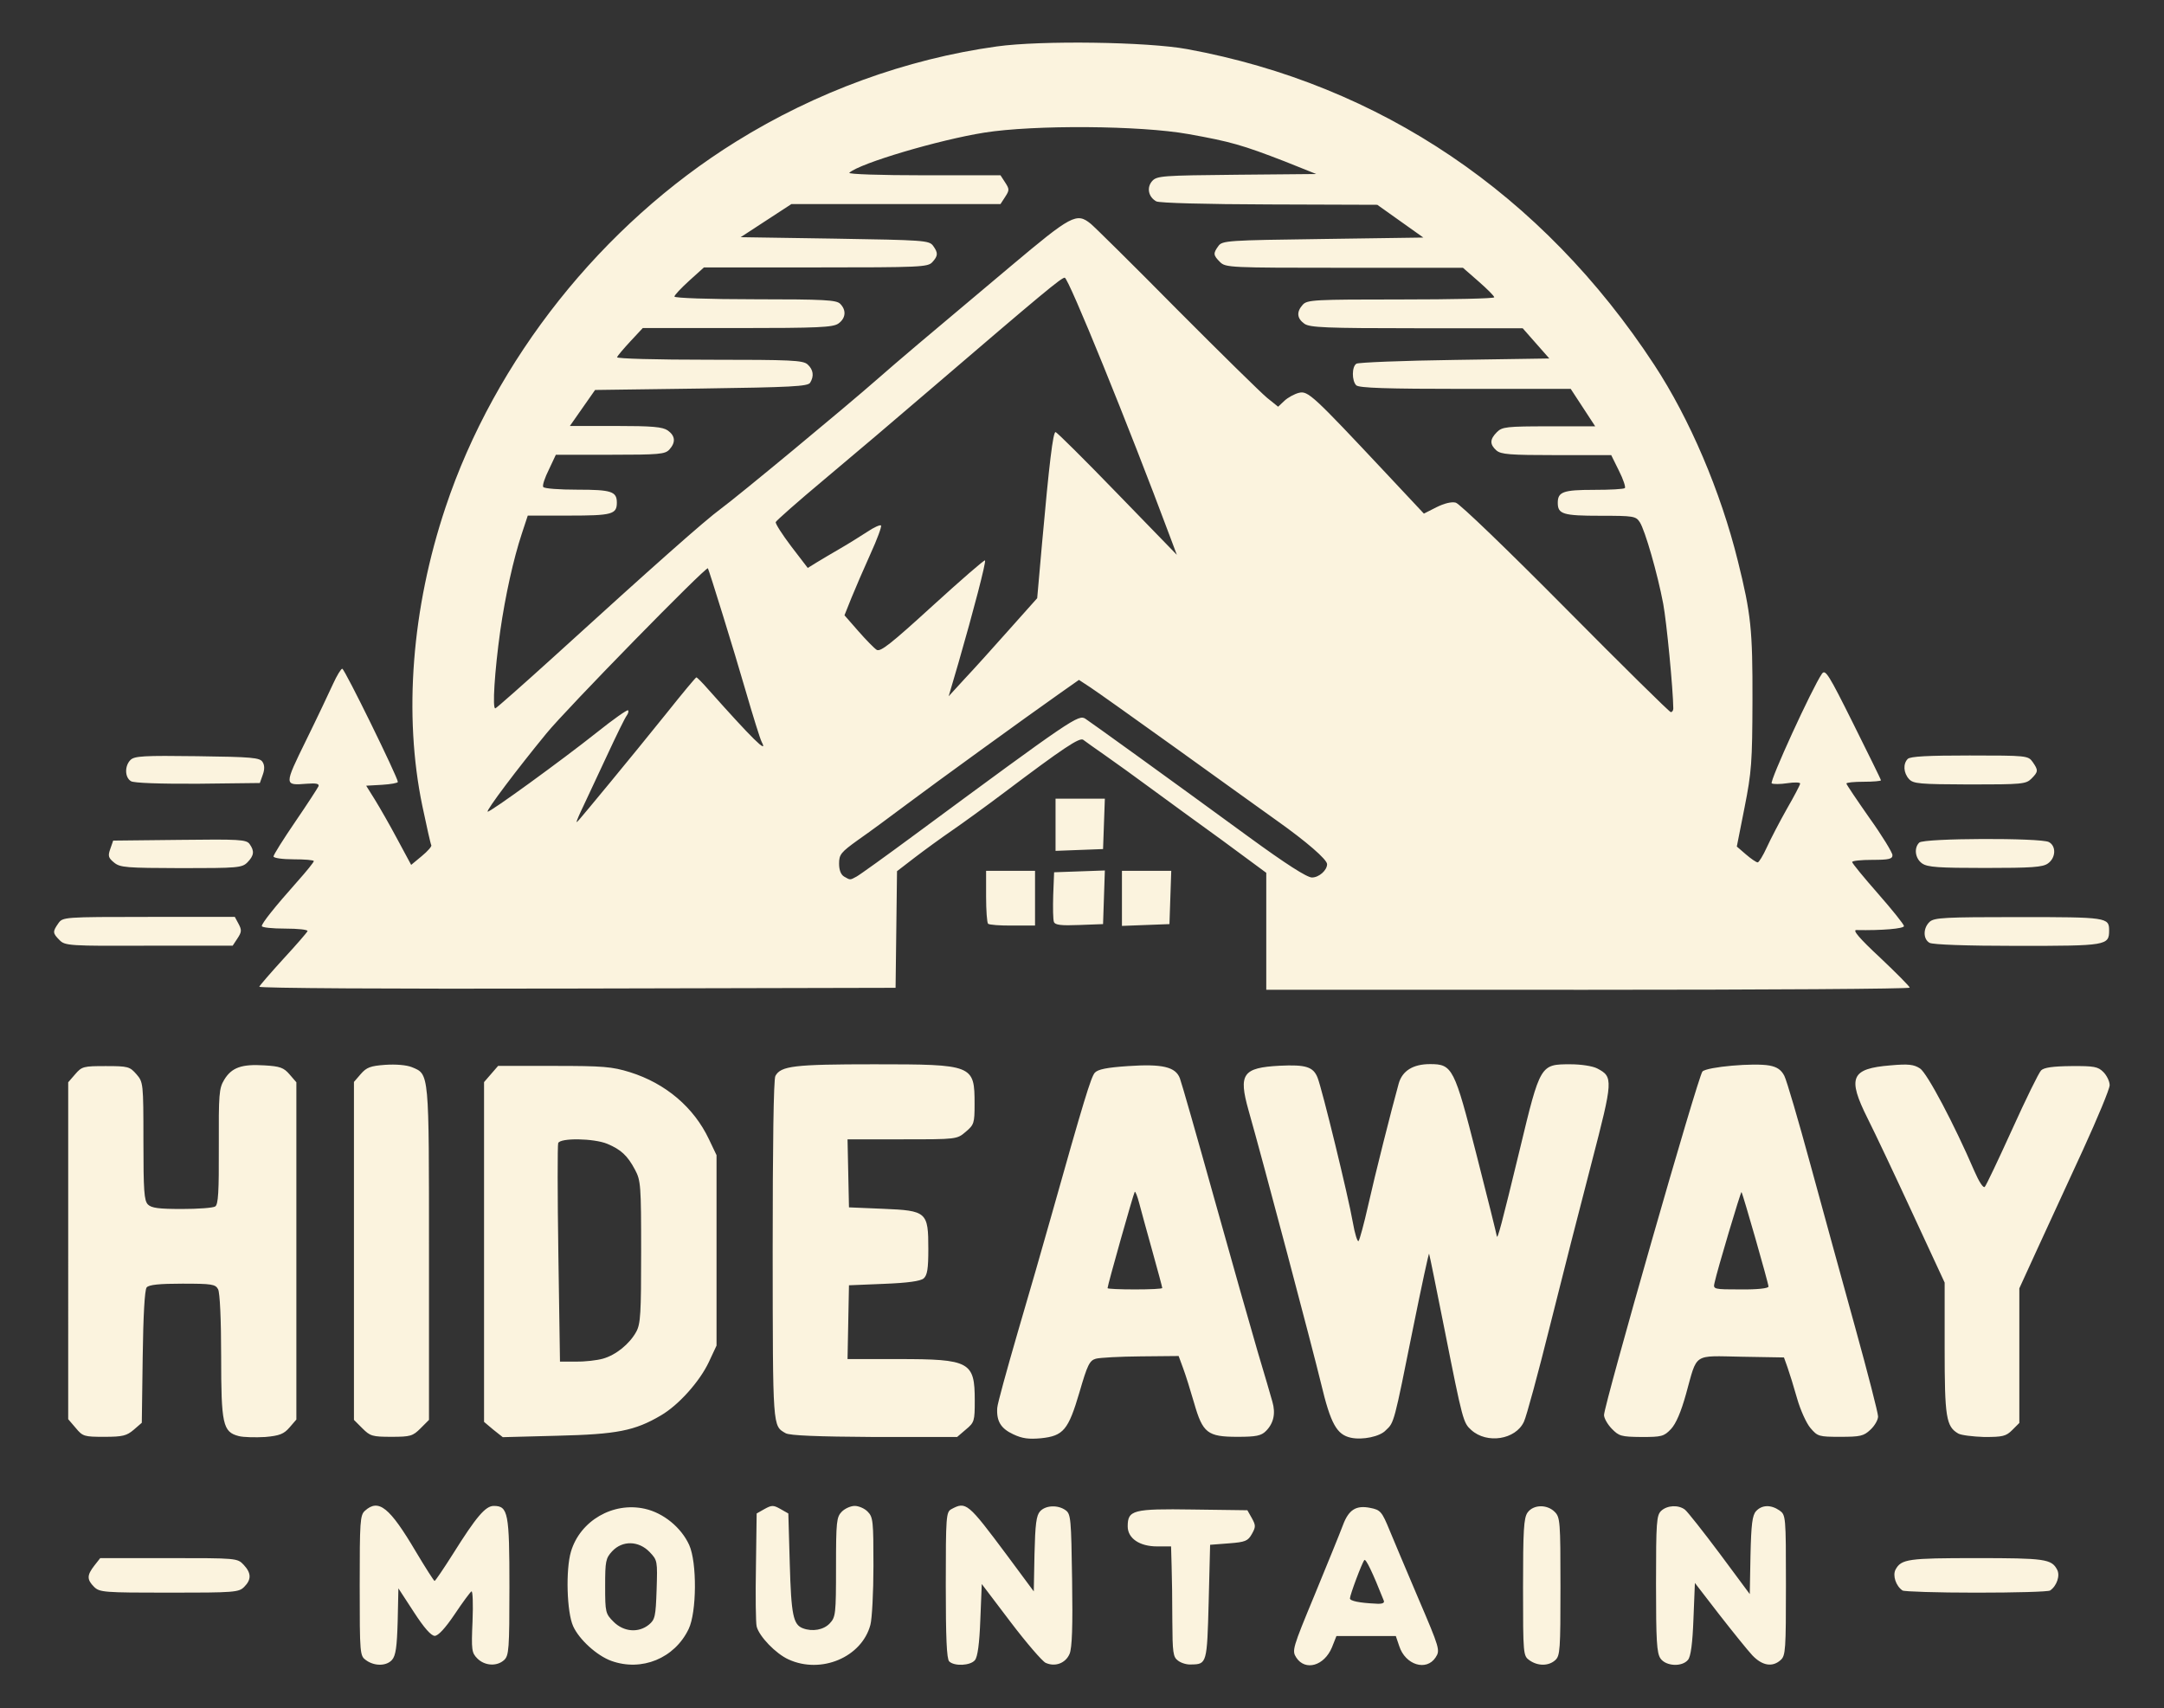 <svg xmlns="http://www.w3.org/2000/svg" xmlns:xlink="http://www.w3.org/1999/xlink" id="Layer_1" x="0px" y="0px" viewBox="0 0 1202.6 949.1" xml:space="preserve"><rect x="0" y="0" width="1202.6" height="949.1" fill="#333333" stroke="none"/><g>	<g>		<g>			<path fill="#FBF3DE" d="M203.5,922.6c-3.5-2.5-3.6-3-3.6-41.5c0-35.7,0.2-39.2,2.9-41.6c7.6-6.9,13.7-2,28.3,22.7    c5.3,8.9,10,16.2,10.4,16.3c0.4,0,5.1-6.9,10.4-15.3c12.8-20.4,17.9-26.4,22.5-26.4c8,0,8.7,3.9,8.7,45c0,34.7-0.3,38.1-2.9,40.6    c-4,3.7-10.8,3.3-14.9-0.8c-3.2-3.2-3.4-4.7-2.7-20.8c0.4-9.6,0.1-17-0.6-16.5c-0.7,0.4-5,6.2-9.4,12.8    c-5.2,7.7-9.1,11.9-11,11.9c-2,0-5.9-4.4-11.6-13.2l-8.6-13.2L221,901c-0.4,14.2-1.1,19-3.1,21.3    C214.9,925.8,208.3,926,203.5,922.6 M339.7,922.9c-8-2.9-17.9-11.9-21.2-19.3c-3.5-7.7-4.2-31.3-1.2-41.4    c5.1-17.2,23.4-27.8,41.1-23.8c10.3,2.3,20.2,10.4,24.6,20.1c4.4,9.7,4.2,37.4-0.3,46.7C374.9,921.5,356.6,929,339.7,922.9     M360.6,902.8c3.4-2.8,3.8-4.5,4.3-19.4c0.5-16,0.5-16.4-3.9-21c-6.1-6.3-15.1-6.5-20.8-0.4c-3.6,3.9-3.9,5.5-3.9,19.4    c0,14.6,0.2,15.3,4.7,19.8C346.6,906.8,354.8,907.5,360.6,902.8 M438.2,922.1c-7.1-3.2-16.3-12.8-17.7-18.3    c-0.5-2-0.7-16.9-0.4-33.2l0.4-29.6l4.4-2.5c4-2.2,4.9-2.2,8.8,0l4.4,2.5l0.8,28c0.8,28.3,1.9,33.8,7.3,35.8    c5.3,2,11.5,0.9,14.9-2.7c3.3-3.5,3.5-5.2,3.5-31.3c0-25.4,0.3-27.8,3.2-30.8c1.8-1.8,5-3.2,7.2-3.2s5.5,1.4,7.2,3.2    c3,3,3.2,5.3,3.2,30.1c0,14.8-0.8,29.6-1.7,32.8C478.9,920.9,456.3,930.4,438.2,922.1 M527.5,923.2c-1.4-1.4-1.9-13.1-1.9-42.4    c0-38.4,0.2-40.6,3.1-42.2c8.2-4.4,9.1-3.6,30.9,25.6l14.9,20.1l0.4-20.8c0.4-16.5,1-21.4,3.1-23.7c3.1-3.4,9.9-3.7,14.2-0.6    c2.9,2.1,3.1,4.8,3.6,38.7c0.4,25.7,0,37.8-1.4,41.1c-2.2,5.2-8,7.4-13.3,5c-1.9-0.9-10.7-11.1-19.5-22.7l-16-21.1l-0.8,19.8    c-0.5,13.4-1.5,20.7-3,22.5C539.3,925.6,530.3,926,527.5,923.2 M654.7,922.8c-2.8-2-3.1-4.4-3.2-22.1c0-10.9-0.2-24.7-0.4-30.6    l-0.3-10.8H643c-9.7,0-16.3-4.5-16.3-11.1c0-9.1,2.8-9.9,36.2-9.4l30.3,0.4l2.5,4.4c2.2,4,2.2,4.9,0,8.8    c-2.2,3.9-3.6,4.5-12.8,5.2l-10.4,0.8l-0.8,31.7c-0.9,34.2-1,34.7-9.7,34.8C659.6,925.1,656.4,924.1,654.7,922.8 M720.4,921.1    c-2.5-3.9-2.2-5,10.2-34.9c7-17,14.1-34.4,15.7-38.7c3.2-8.6,7.3-11.2,15.2-9.6c5.7,1.1,6.5,2.1,10.8,12.6    c1.8,4.4,8.9,21.2,15.7,37.2c12.2,28.5,12.4,29.3,9.8,33.3c-5.1,7.8-16.8,4.2-20.2-6.3l-1.9-5.6h-16.5h-16.5l-2.5,6.3    C735.9,925.7,725.4,928.7,720.4,921.1 M769,889.4c-6.3-15.9-10-23.5-10.8-22.5c-1.3,1.5-8,19.4-8,21.3c0,1.4,5.3,2.5,14.2,2.9    C768.1,891.4,769.6,890.8,769,889.4 M850,922.6c-3.5-2.5-3.6-3-3.6-40.5c0-31.8,0.4-38.6,2.5-41.6c3.2-4.5,10.8-4.7,15.1-0.4    c3,3,3.2,5.3,3.2,41.5c0,35-0.2,38.5-2.9,40.9C860.7,925.8,854.7,925.9,850,922.6 M922.8,921.6c-2.1-3-2.5-9.8-2.5-41.5    c0-34.7,0.3-38.1,2.9-40.6c3.4-3.1,9.6-3.4,13.2-0.6c1.4,1.1,10.1,12.1,19.3,24.4l16.7,22.5l0.4-21.6c0.4-17.2,1-22.2,3.1-24.5    c3.2-3.5,8.2-3.7,13-0.4c3.5,2.5,3.6,3,3.6,41.5c0,35.7-0.2,39.2-2.9,41.6c-4.6,4.2-10.3,3.2-15.8-2.6    c-2.7-2.9-10.9-13.1-18.4-22.7l-13.5-17.5l-0.8,20c-0.5,13.6-1.5,20.9-3,22.7C934.8,926.4,925.8,925.9,922.8,921.6 M52.3,881.8    c-4.1-4.1-4-6.5,0.1-11.8l3.3-4.2h38.1c37.7,0,38.1,0,41.6,3.7c4.3,4.6,4.4,8.2,0.3,12.3c-3,3-5.3,3.2-41.7,3.2    S55.4,884.8,52.3,881.8 M1057.3,883.8c-3.7-2.5-5.6-8.3-3.9-11.6c3.2-5.9,7-6.4,44.9-6.4c38,0,41.8,0.5,44.9,6.4    c1.8,3.3-0.2,9.1-3.9,11.6c-1,0.7-19.4,1.2-41.1,1.2S1058.2,884.4,1057.3,883.8 M132.7,798c-8.9-2.3-9.8-6.5-9.8-44.6    c0-20.3-0.7-35.1-1.7-37c-1.5-2.8-3.5-3.1-19.8-3.1c-12.9,0-18.7,0.6-19.9,2.1c-1.1,1.3-1.9,15.8-2.2,38.6l-0.5,36.6l-4.5,3.9    c-3.9,3.3-6.1,3.9-16.3,3.9c-11.2,0-12-0.2-15.9-4.9l-4.2-4.9V695v-93.6l3.9-4.5c3.7-4.3,4.6-4.5,17-4.5s13.3,0.3,17,4.5    c3.8,4.4,3.9,4.9,3.9,37.2c0,27.6,0.4,33.1,2.5,35.2c2,2,6.1,2.5,18.9,2.5c9,0,17.3-0.6,18.5-1.4c1.7-1.1,2.1-8,2-33.3    c-0.1-29.2,0.1-32.3,3-37.1c4.1-6.8,9.7-8.8,22.3-8c8.8,0.5,10.8,1.3,14,5l3.8,4.4v93.7v93.7l-3.8,4.4c-3.1,3.6-5.5,4.6-13.5,5.3    C142,798.8,135.5,798.7,132.7,798 M563.1,797c-6.9-3.2-9.4-7.3-8.9-14.7c0.1-2.2,5.3-21,11.3-41.7c6.1-20.7,14.4-49.5,18.5-64.1    c18.3-65,22.3-78,24.4-80.4c1.7-1.9,6.6-2.9,18.4-3.7c19.1-1.3,26.5,0.4,28.9,6.8c0.9,2.3,9.5,32.4,19.1,66.8    c9.6,34.4,20.5,72.7,24.1,85c3.7,12.4,7.4,24.9,8.2,27.9c1.9,6.5,0.7,12-3.6,16.3c-2.6,2.6-5.4,3.2-15.8,3.2    c-16.7,0-19.3-2.1-24.1-18.8c-2-6.9-4.7-15.6-6.1-19.3l-2.5-6.8l-21,0.2c-11.6,0.1-22.8,0.7-25,1.3c-3.5,1-4.7,3.4-9.1,18.6    c-6.2,21-8.9,24.3-21.4,25.6C571.7,799.8,568.2,799.4,563.1,797 M645.9,715.7c0-0.5-2.5-9.7-5.5-20.5s-6.3-22.7-7.3-26.6    c-1-3.8-2.1-6.7-2.5-6.3c-0.6,0.6-15.1,51.9-15.1,53.5c0,0.4,6.9,0.7,15.2,0.7S645.9,716.2,645.9,715.7 M750.7,798.9    c-7.8-1.7-11.2-7.7-16.5-29.9c-4.7-19.5-32.2-123.4-40.4-152.2c-5.6-20-3.2-23.5,17.3-24.6c14.6-0.7,18.7,0.6,21.1,6.6    c2.5,6.2,17.1,66,19.6,80.4c1.1,6.4,2.6,11.1,3.2,10.4c0.6-0.7,3-9.5,5.3-19.7c3.8-17,13-53.4,17-67.8c2-7.1,8-10.8,17.4-10.8    c12.5,0,13.5,2,25.9,50.6c6.1,23.8,11.1,44,11.2,44.9c0.3,2.7,2.7-6.4,12.8-48.1c11.4-47.4,11.4-47.3,28.2-47.3    c5.9,0,12.3,1,14.8,2.3c9,4.7,8.9,6.2-3.1,52.4c-6.1,23.3-16.5,64.1-23.1,90.5c-6.6,26.5-13.1,50.5-14.5,53.4    c-4.6,10-20.6,12.5-29.3,4.6c-4.4-4-4.7-4.8-14.8-55.7c-4.5-22.5-8.3-41.5-8.6-42.2c-0.2-0.7-4.2,18-9,41.7    c-10.5,52.2-10.4,52.1-15,56.3C767,798.3,757.1,800.3,750.7,798.9 M201.4,793.7l-4.7-4.7v-93.9v-93.9l3.8-4.4    c3.2-3.7,5.4-4.5,13.6-5.1c5.9-0.4,11.8,0.1,14.8,1.3c9.7,4,9.5,2.1,9.5,103.5V789l-4.7,4.7c-4.3,4.3-5.6,4.7-16.2,4.7    S205.7,798,201.4,793.7 M274.1,794.4l-5.1-4.3v-94.4v-94.4l3.9-4.5l3.9-4.5h31c27.4,0,32.3,0.4,42.3,3.5    c19.8,6.2,35.5,19.5,43.9,37.3l4.2,8.8v52.9v52.9l-4.3,9.2c-5.1,10.8-16.8,23.9-26.6,29.6c-14.6,8.6-24.5,10.5-57.4,11.3    l-30.5,0.8L274.1,794.4 M335,755c7.2-2,14.8-8.1,18.6-15c2.4-4.4,2.7-10.2,2.7-44.3c0-37.1-0.2-39.7-3.4-45.7    c-4.2-7.9-7.8-11.2-15.4-14.4c-7.5-3.1-26.2-3.4-27.3-0.4c-0.4,1.2-0.4,29,0.1,61.8l0.9,59.6h9C325,756.7,331.8,755.9,335,755     M436.6,796.4c-7.3-4.2-7.1-2.2-7.2-101.2c0-58.6,0.5-95.5,1.5-97.3c3-5.6,10.4-6.5,54.9-6.5c55.2,0,55.8,0.3,55.8,22.2    c0,10.5-0.3,11.4-4.9,15.3c-4.9,4.2-5,4.2-35.3,4.2H471l0.4,18.9l0.4,18.9l19,0.8c24.3,1,25.1,1.8,25.1,22.4    c0,11.1-0.6,14.5-2.6,16.3c-1.8,1.5-9,2.5-22.1,3l-19.4,0.8l-0.4,20.5l-0.4,20.5h28.2c39.8,0,42.5,1.5,42.5,23    c0,11.4-0.2,12.2-4.9,16.1l-4.9,4.2h-46C454.2,798.3,438.8,797.7,436.6,796.4 M895.7,793.9c-2.4-2.5-4.3-5.9-4.3-7.6    c0.1-5.9,52.4-188.7,54.7-190.9c2.6-2.6,28.7-4.9,37.3-3.3c4.2,0.8,6.5,2.4,8.2,5.7c1.3,2.5,7.8,24.7,14.5,49.3    s17.9,65.3,24.9,90.6s12.7,47.5,12.7,49.4s-1.9,5.2-4.3,7.4c-3.7,3.5-5.7,3.9-16.7,3.9c-11.9,0-12.6-0.2-16.6-4.9    c-2.3-2.7-5.6-10.1-7.4-16.4c-1.8-6.4-4.2-14.1-5.3-17.2l-2-5.6l-23.5-0.4c-27.4-0.5-24.5-2.4-30.9,20.6    c-2.8,10.1-5.6,16.6-8.4,19.6c-3.9,4.1-5.2,4.4-16.4,4.4C900.9,798.4,899.7,798,895.7,793.9 M982.8,714.9    c0-1.8-14.3-51.7-15-52.5c-0.4-0.4-13.5,43.4-15,50.5c-0.8,3.5-0.5,3.6,14.6,3.6C976.7,716.6,982.8,715.9,982.8,714.9     M1088.3,796.6c-6.8-3.9-7.6-9.1-7.6-47.4v-36.5l-17.9-38.6c-9.8-21.2-21-44.9-24.9-52.6c-11.4-22.8-9.3-27.7,12.7-29.5    c10-0.9,13-0.5,16.4,1.7c4,2.6,19.1,31.2,30.2,57c2.6,6,5,9.7,5.8,8.8c0.8-0.8,7.6-15.2,15.2-31.9c7.6-16.8,14.8-31.5,16.1-32.8    c1.6-1.6,6.5-2.3,16.7-2.4c12.8-0.1,14.9,0.3,17.9,3.3c1.9,1.9,3.5,5.2,3.5,7.3s-6.7,18.2-14.8,35.9    c-8.1,17.6-19.4,42.2-25.1,54.5l-10.3,22.5v37.4v37.4l-3.9,3.9c-3.5,3.5-5.3,3.9-15.6,3.9    C1096.4,798.3,1089.9,797.5,1088.3,796.6 M144.1,548.3c0.3-0.8,6.3-7.7,13.4-15.5c7.1-7.7,13.1-14.6,13.4-15.4    c0.3-0.8-5.3-1.4-12.4-1.4c-7.1,0-13-0.6-13-1.4c0-1.6,7-10.4,19.7-24.7c5.1-5.7,9.2-10.8,9.2-11.4s-5.1-1-11.2-1    c-6.2,0-11.2-0.7-11.2-1.6s5.4-9.5,12.1-19.3c6.7-9.8,12.4-18.6,12.9-19.7c0.5-1.4-1.2-1.8-6.5-1.4c-12.7,1-12.7,1-0.4-24.1    c6.2-12.6,12.9-26.8,15-31.4s4.4-8.4,5.1-8.4c1.3,0,30.9,60.4,30.9,62.9c0,0.6-4,1.3-8.8,1.6l-8.8,0.5l4.8,7.7    c2.6,4.2,8.3,14.1,12.5,22l7.7,14.3l5.9-4.9c3.3-2.7,5.6-5.4,5.3-6c-0.4-0.6-2.6-10.5-5-21.9c-10.5-50.6-5.9-109.7,12.9-165.9    C275,199.8,334.5,125,409,78.7c44.4-27.6,94.5-45.9,145-52.9c24.4-3.4,83.6-2.6,105.8,1.5C767.1,47,857.1,107.8,919.3,202.7    c19.7,30,36.9,70.3,46.5,109.1c7.3,29.4,8.2,38,8.1,77.5c-0.1,34.2-0.5,39.7-4.4,59.4l-4.3,21.7l5.1,4.4c2.8,2.4,5.7,4.4,6.5,4.4    c0.7,0,3-3.8,5.1-8.4s7.1-14.2,11.1-21.3c4.1-7.1,7.4-13.4,7.4-14.1s-3.2-0.8-7.1-0.2c-3.9,0.6-7.8,0.6-8.7,0.1    c-1.4-0.9,22.5-53.1,27.9-60.9c1.9-2.7,3.7,0.2,17.4,27.7c8.4,16.9,15.4,31,15.4,31.5c0,0.4-4.3,0.8-9.6,0.8s-9.6,0.4-9.6,1    c0,0.5,5.8,9.1,12.8,19.1c7.1,9.9,12.8,19.3,12.8,20.7c0,2.1-2,2.6-11.2,2.6c-6.2,0-11.2,0.5-11.2,1.2s6.5,8.6,14.4,17.6    s14.4,17.1,14.4,18c0,1.4-12.1,2.5-26.5,2.2c-2.2,0,1.7,4.6,13.3,15.4c9,8.5,16.4,16,16.4,16.6c0,0.7-80.5,1.2-178.9,1.2H703.7    v-32.5V485l-24.4-18c-13.4-9.7-31.3-22.7-39.7-28.9c-8.4-6.2-19.9-14.5-25.5-18.4s-11.1-7.8-12.1-8.6c-2-1.5-10.9,4.4-44.2,29.5    c-10.1,7.6-23.2,17.1-28.9,21s-14.9,10.6-20.4,14.8l-10,7.7l-0.4,32.4l-0.4,32.4l-177,0.4C216.2,549.6,143.7,549.1,144.1,548.3     M476,487.1c1.7-0.9,16.3-11.4,32.4-23.3c87.8-64.8,91-66.9,94.8-64.4c3.9,2.6,43.2,30.9,90.7,65.6    c20.7,15.1,32.4,22.6,35.2,22.6c3.9,0,8.4-4,8.4-7.4c0-2.6-11.4-12.5-28.2-24.4c-8.8-6.3-34.2-24.5-56.4-40.5    c-22.3-16-43.4-31-46.9-33.3l-6.4-4.2l-10.1,7.1c-19.6,13.8-69.7,50.1-85.7,62.1c-8.9,6.7-21,15.6-26.9,19.7    c-9.6,6.9-10.6,8.1-10.6,13.2c0,3.6,1,6.1,2.8,7.2C472.6,489.1,472.3,489.1,476,487.1 M338.9,435c8.8-10.6,23-28.1,31.7-38.9    c8.6-10.8,16-19.7,16.4-19.7s3.4,3,6.7,6.8c24.2,27.2,33.4,36.3,29.6,29.1c-0.9-1.7-4.9-14.6-9-28.7    c-6.4-22.2-20.2-66.6-20.9-67.8c-0.9-1.3-78.8,78.3-89.7,91.7c-16.5,20.1-33.5,42.7-32.7,43.5s40.9-28.3,60.8-44.1    c9-7.2,16.7-12.6,17.2-12.2c0.5,0.5,0.1,1.8-0.7,2.9c-0.9,1.1-5.8,11.1-10.9,22.1s-11,23.6-13.1,28c-2.1,4.3-3.8,8.3-3.8,8.7    C320.3,457.5,319.8,458.1,338.9,435 M929.9,393.7c-0.1-10.7-3.7-48-5.6-58.2c-3.2-16.9-10.1-40.8-13-45.3    c-2.2-3.4-3.4-3.6-22-3.6c-20.7,0-23.6-0.9-23.6-7.2c0-6.1,3-7.2,20.1-7.2c9,0,16.7-0.4,17.2-1c0.5-0.5-0.9-4.9-3.3-9.6l-4.3-8.7    H865c-26.1,0-30.8-0.4-33.4-2.6c-3.8-3.4-3.7-6.2,0.3-10.2c2.9-2.9,5.3-3.2,28.9-3.2h25.7l-6.8-10.4l-6.8-10.4h-58.6    c-43.4,0-59.1-0.5-60.6-2c-2.5-2.5-2.5-10.4,0.1-12c1.1-0.7,25.7-1.7,54.6-2.1l52.6-0.8l-7.4-8.4l-7.4-8.4h-58.9    c-50.7,0-59.4-0.4-62.4-2.5c-4.2-3-4.5-6.6-0.9-10.6c2.5-2.7,6.3-2.9,54.5-2.9c28.5,0,51.9-0.5,51.9-1.2s-3.9-4.6-8.7-8.8    l-8.7-7.6h-65.9c-63.8,0-66-0.1-69.1-3.2c-3.8-3.8-3.9-4.8-0.9-8.9c2.1-3,5.2-3.2,58.1-3.9L791,132l-12.8-9.1l-12.8-9.1    l-59.9-0.2c-35.6-0.1-61.1-0.8-62.9-1.7c-4.4-2.4-5.5-7.7-2.3-11.3c2.6-2.9,5.8-3.1,47-3.5l44.2-0.4l-17.5-7    c-23.5-9.1-30.1-11-53.6-15.2c-26.8-4.8-85.7-5.2-113.4-0.8c-25.2,4-69.2,17-75,22.3c-0.9,0.8,17.6,1.4,41.3,1.4H556l2.6,4    c2.4,3.7,2.4,4.3,0,8l-2.6,4h-58.1h-58.1l-14.1,9.2l-14.1,9.2l52.3,0.8c49.4,0.8,52.4,1,54.6,3.9c2.9,4,2.9,5.6-0.4,9.2    c-2.5,2.7-6.6,2.9-64.8,2.9h-62.1L383,156c-4.5,4.1-8.2,8-8.2,8.8s19.1,1.5,44.8,1.5c38.6,0,45.2,0.4,47.3,2.5    c3.6,3.6,3.1,8.1-1,11c-3,2.1-11.1,2.5-56.1,2.5h-52.6l-6.9,7.4c-3.8,4.1-7.1,8-7.4,8.8s21.6,1.4,51.2,1.4    c45.9,0,52.1,0.3,54.7,2.6c3.2,2.9,3.7,6.5,1.4,10.2c-1.3,2-10.4,2.5-60.5,3.2l-59,0.8l-7,10l-7,10h25.4c20.4,0,26.1,0.5,29,2.5    c4.2,3,4.5,6.6,0.9,10.6c-2.4,2.6-5.6,2.9-32.9,2.9h-30.2L305,261c-2.2,4.4-3.7,8.8-3.1,9.6c0.5,0.9,9.1,1.5,19,1.5    c18.9,0,21.9,1,21.9,7.2c0,6.5-2.7,7.2-26.7,7.2h-22.8l-3.3,10c-4.7,14.2-9.2,34.6-12,54.1c-3.1,22.1-4.5,43.7-2.7,43    c0.8-0.3,15.4-13.2,32.5-28.7c55.7-50.7,83.8-75.6,92.8-82.2c9.4-6.9,68.6-55.9,87.4-72.4c12-10.5,23.2-20,73.6-62.3    c33.9-28.5,36.7-30,44.5-23.7c2.1,1.7,23.7,23,47.9,47.5c24.3,24.4,46.9,46.6,50.2,49.3l6.1,4.9l3.5-3.3c1.9-1.8,5.6-3.8,8-4.4    c5.1-1.3,7.8,1.3,48.6,44.8l20.9,22.3l6.9-3.5c4.4-2.2,8.4-3.2,10.8-2.6c2.2,0.6,28.5,25.9,61,58.7    c31.4,31.7,57.8,57.7,58.5,57.7C929.3,395.7,929.9,394.8,929.9,393.7 M560.7,350l15.7-17.6l2.7-30.5c4-44.6,6.1-61.8,7.5-61.8    c0.7,0,16.1,15.3,34.3,34.1l33.1,34.1l-3.9-10.4c-22.9-61.4-56.3-143.6-58.4-143.6c-1.9,0-12.6,8.9-73.4,61    c-18.5,15.9-45.6,38.9-60.2,51.1s-26.7,22.9-27,23.7c-0.3,0.8,3.6,6.9,8.6,13.5l9.2,12l5-3.1c2.8-1.7,8.7-5.2,13.2-7.8    c4.5-2.6,11.2-6.8,14.9-9.2c3.7-2.5,7.1-4,7.6-3.5s-2.1,7.6-5.9,15.9c-3.7,8.2-8.5,19.3-10.6,24.5l-3.8,9.5l7.7,8.8    c4.2,4.8,8.8,9.5,10.2,10.4c2.1,1.3,8.1-3.5,31-24.4c15.7-14.3,28.8-25.7,29.2-25.3c0.7,0.8-6.4,28-14.8,57.1l-5.4,18.4l8.8-9.6    C541,372,552.1,359.7,560.7,350 M33.1,522.4c-3.9-3.9-3.9-4.7-0.7-9.3c2.5-3.5,2.7-3.6,50.3-3.6h47.8l2.1,3.9    c1.8,3.4,1.7,4.5-0.6,8l-2.7,4.1H82.8C38.4,525.7,36.1,525.5,33.1,522.4 M1072.3,523.9c-3.7-2.1-3.6-8.3,0.1-11.7    c2.6-2.3,8.4-2.6,49.4-2.6c49.1,0,50.3,0.2,50.3,7.4c0,8.4-1.3,8.6-51,8.6C1092.8,525.6,1074,524.9,1072.3,523.9 M549.1,513.3    c-0.6-0.6-1.1-7.4-1.1-15.2v-14.2h13.6h13.6v15.2v15.2h-12.6C555.9,514.4,549.7,513.9,549.1,513.3 M585.7,512.3    c-0.5-1.2-0.6-7.9-0.4-14.9l0.5-12.7l14.1-0.5l14.1-0.5l-0.5,14.9l-0.5,14.9l-13.3,0.5C589.7,514.4,586.3,514,585.7,512.3     M623.5,499.2v-15.3h13.7h13.7l-0.5,14.8l-0.5,14.8l-13.2,0.5l-13.2,0.5V499.2 M63.4,479.3c-3.2-2.6-3.5-3.7-2.1-7.6l1.6-4.6    l36.9-0.4c33.2-0.4,37.1-0.2,38.9,2.3c2.8,3.9,2.5,6.4-1.2,10.2c-3,3-5.3,3.2-36.7,3.2C70.1,482.3,66.8,482.1,63.4,479.3     M1068.2,479.8c-3.9-2.7-4.7-8.6-1.6-11.6c2.5-2.5,67.4-2.7,72-0.3c4.2,2.2,3.9,8.8-0.5,11.9c-2.9,2.1-9.1,2.5-34.9,2.5    S1071.2,481.9,1068.2,479.8 M586.6,458.3v-14.5h13.7H614l-0.5,14l-0.5,14l-13.2,0.5l-13.2,0.5V458.3 M72.8,434.1    c-3.5-2.1-3.6-8.5-0.3-11.8c2.2-2.2,7.3-2.5,37.1-2.1c30.5,0.4,34.8,0.8,36.3,3.2c1.2,1.8,1.2,4.2,0.1,7.2l-1.6,4.5l-34.4,0.4    C88.6,435.6,74.5,435.1,72.8,434.1 M1060.9,432.9c-3.1-3.4-3.4-8.5-0.7-11.2c1.4-1.4,11.3-1.9,34.4-1.9c31.7,0,32.5,0.1,35,3.6    c3.2,4.6,3.2,5.4-0.7,9.3c-3,3-5.3,3.2-34.3,3.2C1066.5,435.8,1063.3,435.5,1060.9,432.9z"></path>		</g>	</g></g></svg>